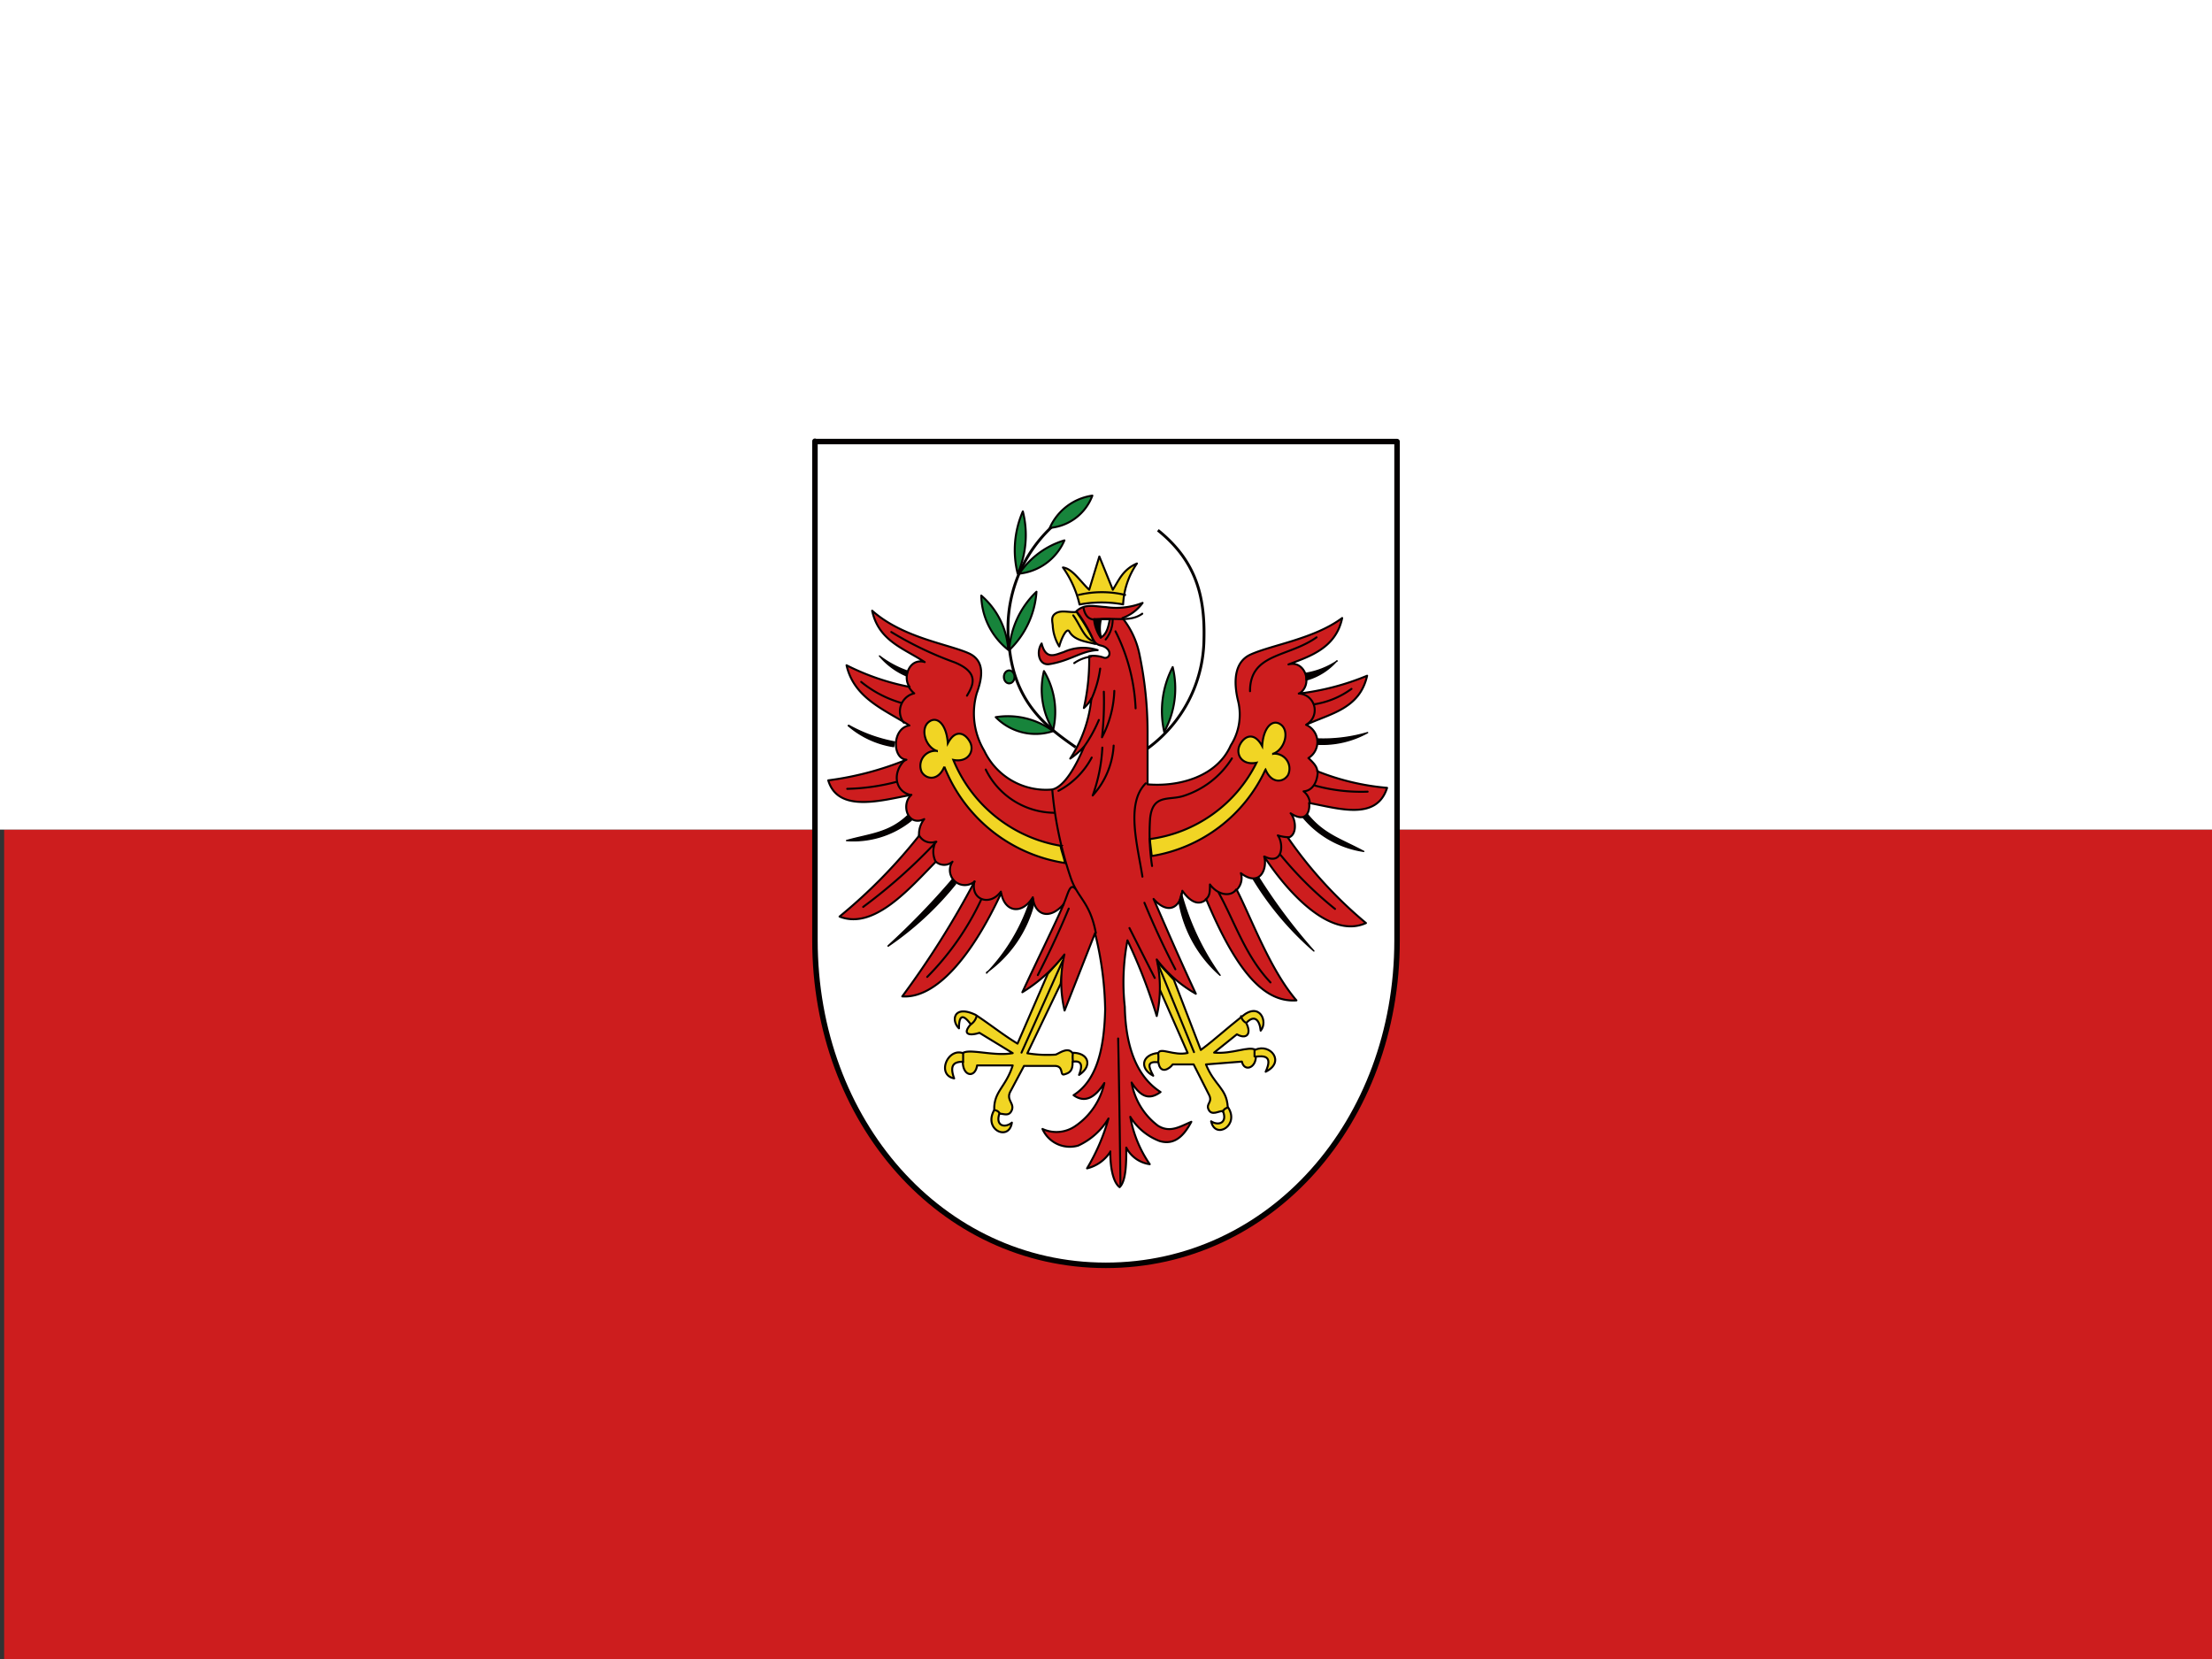<svg id="圖層_1" data-name="圖層 1" xmlns="http://www.w3.org/2000/svg" viewBox="0 0 133 99.75"><rect x="0" y="0" width="133" height="99.75" fill="#333333" stroke="none"/><defs><style>.cls-1,.cls-5{fill:#cd1d1e;}.cls-12,.cls-2,.cls-3{fill:#fff;}.cls-10,.cls-11,.cls-12,.cls-3,.cls-4,.cls-5,.cls-6,.cls-7,.cls-8,.cls-9{stroke:#040000;}.cls-10,.cls-11,.cls-12,.cls-3,.cls-4,.cls-5,.cls-6,.cls-8{stroke-linecap:round;stroke-linejoin:round;}.cls-3{stroke-width:0.33px;}.cls-4,.cls-7{fill:#f1d524;}.cls-10,.cls-11,.cls-12,.cls-4,.cls-5,.cls-7,.cls-8{stroke-width:0.12px;}.cls-11,.cls-6{fill:#040000;}.cls-6{stroke-width:0.08px;}.cls-7,.cls-9{stroke-miterlimit:4.05;}.cls-8,.cls-9{fill:none;}.cls-9{stroke-width:0.17px;}.cls-10{fill:#17843b;}</style></defs><rect id="rect2" class="cls-1" x="0.25" y="49.88" width="132.75" height="49.88"/><rect id="rect4" class="cls-2" width="133" height="49.88"/><g id="g8"><path id="path6" class="cls-3" d="M49,26.55H84v30c0,10.9-7.61,19.53-17.51,19.53S49,67.43,49,56.53v-30"/></g><g id="g58"><g id="g46"><g id="g24"><g id="g14"><path id="path10" class="cls-4" d="M64.94,36.34a7.25,7.25,0,0,1,2.59,0,4.71,4.71,0,0,1,.83-2.46c-.85.37-1.08,1-1.45,1.58l-.81-2-.61,2c-.52-.48-1-1.27-1.58-1.34a6.28,6.28,0,0,1,1,2.23Z"/><path id="path12" class="cls-4" d="M64.73,36.79a13,13,0,0,1,1.13,1.93c-.52-.14-1.26-.2-1.56-.74-.17-.31-.52.51-.61.89a2.71,2.71,0,0,1-.39-1.21c0-.24-.16-.58.19-.79S64.33,36.85,64.73,36.79Z"/></g><path id="path16" class="cls-5" d="M66,39.09a2.8,2.8,0,0,0-2.05.12c-.48.14-1.06.52-1.32-.52-.34.5-.17,1.35.48,1.24,1.24-.2,1.94-.81,2.89-.84Z"/><g id="g22"><path id="path18" class="cls-4" d="M61.18,62.75c-.9-.55-1.54-1.08-2.52-1.73-1.32-.63-1.49.34-1,.81,0-.64.15-1,.71-.24-.54.6-.09.71.52.51l2,1.22c-1.1.21-2.61-.29-3,0-.92-.32-1.59,1.31-.52,1.52-.32-.87.07-1,.52-1,0,.88.74,1,.86.22l2.14,0c-.42,1.33-1.14,1.55-1.11,2.68-.68,1.19.89,1.91,1.06.76-.41.34-1,.21-.75-.54.27,0,.59.19.75-.22s-.36-.6-.09-1.11l.82-1.54h1.84c.57,0,.3.59.58.51s.52-.18.5-.76c.58-.1.6.25.39.79.82-.53.59-1.34-.41-1.33-.28-.37-.8.05-1,.11a7.45,7.45,0,0,1-1.7-.08l2-4.17L64,57.39l-1,1.16Z"/><path id="path20" class="cls-4" d="M72.2,63.13c.86-.64,1.53-1.27,2.46-2,1.08-.94,1.6.31,1.14.84-.06-.63-.37-1-.87-.46.35.68,0,1-.56.68L73,63.29c1.1.1,2.07-.41,2.48-.17.89-.41,1.83.73.62,1.32.46-1-.14-.95-.59-.91,0,.69-.7.93-.84.3L72.51,64c.51,1.27,1.24,1.42,1.31,2.55.76,1.1-.75,2-1,.87.44.29,1,.1.71-.62-.27,0-.67.3-.86-.08s.29-.43,0-.94L71.77,64,70.51,64c-.2.28-.75.62-.86-.13-.69-.07-.62.23-.31.81-.85-.44-.69-1.28.31-1.37.12-.35.94.19,1.76,0l-1.67-3.8-.22-1.74,1.06,1.14Z"/></g></g><g id="g30"><path id="path26" class="cls-6" d="M79,57.18a33.42,33.42,0,0,1-3.38-4.52l-.27.19A18.34,18.34,0,0,0,79,57.18"/><path id="path28" class="cls-6" d="M82,51.19A5.88,5.88,0,0,1,78.23,49l.27-.18c1,1.33,2.07,1.61,3.45,2.35"/></g><path id="path32" class="cls-5" d="M66.76,69.25a2.3,2.3,0,0,1-1.4,1,12.18,12.18,0,0,0,1.29-3,4.12,4.12,0,0,1-1.82,1.63,1.8,1.8,0,0,1-2.15-1,2,2,0,0,0,2-.19,4.21,4.21,0,0,0,1.72-2.57c-.56.88-1.17,1.22-1.85.73,1.25-.8,1.84-2.43,1.9-5.17a20.14,20.14,0,0,0-.61-4.57l-1.83,4.65A7.37,7.37,0,0,1,64,57.39a9.4,9.4,0,0,1-2.53,2.27c1.11-2.38,1.87-3.89,2.49-5.3-.88,1-1.75.65-1.86-.41-.65,1.06-1.69.91-1.9-.26-1.76,3.8-3.92,6.36-5.95,6.22A53.93,53.93,0,0,0,58.6,53a.9.9,0,0,1-1.33-1.19.75.75,0,0,1-1,0c-1.58,1.61-3.73,4.12-5.79,3.3a32,32,0,0,0,4.78-4.86,1.46,1.46,0,0,1,.31-1c-1,.48-1.42-.89-.77-1.46-1.74.32-4.41,1.12-5-.87a18.84,18.84,0,0,0,4.7-1.24c-.87-.07-.87-1.9.18-2.06C53.23,42.69,51.35,42,50.9,40a14.44,14.44,0,0,0,3.79,1.3c-.44-.58,0-1.77.91-1.49-1.23-.82-2.77-1.26-3.16-3.09,1.85,1.64,4.57,2,5.83,2.57,1,.47.77,1.53.46,2.39a4.37,4.37,0,0,0,.45,3.46,4.11,4.11,0,0,0,4.08,2.33c.76-.16,1.47-1.49,1.92-2.57a4.93,4.93,0,0,1-.83.71A8,8,0,0,0,65.62,42a2,2,0,0,1-.45.57,13.23,13.23,0,0,0,.32-3.12,1.82,1.82,0,0,1,.9.1c.28.06.48-.3.14-.58s-.59,0-.88-.69a8.32,8.32,0,0,0-.93-1.53c.52-.48,1.12-.28,1.76-.25a4.33,4.33,0,0,0,2.22-.25,2.55,2.55,0,0,1-1.21.91,5.1,5.1,0,0,1,1,2.08A22.89,22.89,0,0,1,69,44c0,1.1,0,2.35,0,3.16,1.87.16,4.17-.45,5-2.34a3.45,3.45,0,0,0,.45-2.64c-.28-1.12-.27-2.34.71-2.81,1.27-.59,3.83-.94,5.54-2.21-.38,1.83-2,2.32-3.23,2.79,1-.28,1.5,1.21.65,1.75a15.49,15.49,0,0,0,4.08-1.07c-.45,2-2.22,2.27-3.67,2.95a1.13,1.13,0,0,1,.14,2c.3.27.54.54.53.79a14.67,14.67,0,0,0,4.2,1c-.63,2-2.94,1.23-4.69.91.07.39-.1,1.28-1.11.62.33.38.41,1.33-.16,1.47a25.73,25.73,0,0,0,4.69,5.13c-2.21,1-4.81-2-6.12-4,.21.69-.23,1.89-1.4,1a1,1,0,0,1-.25,1c.87,1.69,2,4.8,3.59,6.65-2,.14-3.65-1.86-5.42-6.07-.32.27-.8.37-1.44-.52-.11,1-.85,1.48-1.73.49.62,1.41,1.43,3.32,2.54,5.7a7.73,7.73,0,0,1-2.35-2.06,7.67,7.67,0,0,1,0,3.4,33,33,0,0,0-1.76-4.55,13.46,13.46,0,0,0-.16,4c.06,2.75.91,4.32,2.15,5.12-.68.49-1.18.31-1.74-.57a4.12,4.12,0,0,0,1.59,2.6c.72.44,1.29.06,2-.24-.44.83-1,1.42-1.9,1.16a3.56,3.56,0,0,1-1.77-1.46A7.23,7.23,0,0,0,69.13,70a1.87,1.87,0,0,1-1.41-1c0,.87,0,2-.4,2.38-.42-.31-.57-1.28-.56-2.15Z"/><g id="g44"><path id="path34" class="cls-6" d="M59.32,58.47a7.31,7.31,0,0,0,2.83-4.09c0-.37,0-.58-.29,0a11.32,11.32,0,0,1-2.54,4.13"/><path id="path36" class="cls-6" d="M53.4,56.87a45.39,45.39,0,0,0,3.87-4l.19.27a18.77,18.77,0,0,1-4.06,3.75"/><path id="path38" class="cls-6" d="M50.9,50.54a5.55,5.55,0,0,0,3.9-1.22l-.24-.27c-1.12,1.06-2.29,1.1-3.66,1.49"/><path id="path40" class="cls-6" d="M51,43.63a5.45,5.45,0,0,0,2.73,1.26l.06-.28a9,9,0,0,1-2.76-1"/><path id="path42" class="cls-6" d="M52.88,39.44a4.35,4.35,0,0,0,1.63,1.2l.08-.28a6,6,0,0,1-1.71-.92"/></g></g><g id="g52"><path id="path48" class="cls-7" d="M63.81,50.86a8.5,8.5,0,0,1-6.49-5.17c.9.18,1.29-.54,1-1.08s-.87-.8-1.33.08c-.08-1.16-.66-1.68-1.16-1.27s-.2,1.48.5,1.73a.9.9,0,0,0-.91,1.27c.28.46,1,.55,1.36-.32a9.32,9.32,0,0,0,7.26,5.79c-.07-.34-.22-.74-.27-1Z"/><path id="path50" class="cls-8" d="M59.79,66.75a.38.38,0,0,1,.32.2m4.4-3.62a1.71,1.71,0,0,0,0,.46m-6.6-.48v.55m.48-2.28a.84.84,0,0,0,.33-.48m5.18-3.34-2.48,5.53"/></g><path id="path54" class="cls-9" d="M64.68,44.93c-1.61-1.13-3.67-2.57-4-6.07a8.33,8.33,0,0,1,2.54-7.16"/><path id="path56" class="cls-10" d="M62.77,40.35a4.76,4.76,0,0,1,.55,3.55A4.66,4.66,0,0,1,62.77,40.35Z"/></g><g id="g76"><ellipse id="ellipse60" class="cls-10" cx="60.68" cy="40.7" rx="0.32" ry="0.39"/><g id="g74"><path id="path62" class="cls-10" d="M59.87,43.12a3.35,3.35,0,0,0,3.45.84A4.58,4.58,0,0,0,59.87,43.12Z"/><path id="path64" class="cls-10" d="M62.32,35.58a5.36,5.36,0,0,1-1.64,3.51,5.33,5.33,0,0,1,1.64-3.51Z"/><path id="path66" class="cls-10" d="M64,32.49a3.34,3.34,0,0,1-2.71,2A5,5,0,0,1,64,32.49Z"/><path id="path68" class="cls-10" d="M65.68,29.8a3,3,0,0,1-2.56,1.94A3.32,3.32,0,0,1,65.68,29.8Z"/><path id="path70" class="cls-10" d="M61.5,30.75a5.76,5.76,0,0,1-.31,3.74A5.8,5.8,0,0,1,61.5,30.75Z"/><path id="path72" class="cls-10" d="M59,35.81a4.25,4.25,0,0,0,1.62,3.26A4.67,4.67,0,0,0,59,35.81Z"/></g></g><g id="g82"><path id="path78" class="cls-9" d="M69,45a8.23,8.23,0,0,0,3.39-6.55c.07-2.68-.52-4.76-2.77-6.57"/><path id="path80" class="cls-10" d="M70.51,40.11A5.71,5.71,0,0,0,70,44,5.43,5.43,0,0,0,70.51,40.11Z"/></g><g id="g110"><g id="g108"><path id="path102" class="cls-6" d="M73.36,58.64a7.59,7.59,0,0,1-2.47-4.42l.14-.51a15.32,15.32,0,0,0,2.33,4.93"/><path id="path104" class="cls-6" d="M82.23,44.05a5.62,5.62,0,0,1-3,.7l0-.32a9.38,9.38,0,0,0,3-.38"/><path id="path106" class="cls-6" d="M80.37,39.74a3.75,3.75,0,0,1-1.84,1.15l0-.41a4.81,4.81,0,0,0,1.87-.74"/></g></g><g id="g124"><path id="path112" class="cls-7" d="M69.13,50.45a8.39,8.39,0,0,0,6.42-4.59c-.9.18-1.28-.53-1-1.08s.87-.79,1.34.08c.07-1.16.65-1.68,1.15-1.27s.2,1.48-.49,1.73a.9.9,0,0,1,.9,1.27c-.28.47-1,.55-1.36-.32a9.14,9.14,0,0,1-6.84,5.2Z"/><g id="g122"><path id="path114" class="cls-8" d="M69.27,52.07a12.94,12.94,0,0,1-.12-2.83c.14-1.52,1.12-1.1,2-1.38a5.36,5.36,0,0,0,2.92-2.26m-5.26,8.68c.65,1.57,1.26,2.85,1.86,4m2.58-4.65c1,1.81,1.61,3.82,3.14,5.44m-2.07-5.58c-.3.43-1.06.37-1.57-.31,0,.43,0,.7-.26.9M77,51.41a22,22,0,0,0,3.27,3.24m-2.8-4.31a2.38,2.38,0,0,1-.64-.11c.35.45.35,1.82-.78,1.28m3-4.28a10.48,10.48,0,0,0,3.18.37m-3-1.25c0,.65-.31,1.2-.85,1.23a1,1,0,0,1,.37.63M79,42.35a5.11,5.11,0,0,0,2.26-.93m-3.17.28a1,1,0,0,1,.5,1.84m.57-5.22c-1.72,1.22-4,.94-4,3.24M63.27,47.49a22.39,22.39,0,0,0,1.08,5.2c.43,1.34,1.18,1.49,1.54,3.41m3-9c-1.22,1.2-.49,3.74-.2,5.61m-4.43,1.92c-.65,1.56-1.27,2.85-1.86,4M59,54.08a16.58,16.58,0,0,1-3.25,4.66M58.59,53c-.26,1.07.9,1.54,1.59.61m-3.88-3a32.72,32.72,0,0,1-4.4,3.92m3.36-4.31a.82.82,0,0,0,1,.39,1.33,1.33,0,0,0,0,1.2M53.94,47a12.7,12.7,0,0,1-3,.43m3.48-1.74c-.77.72-.64,1.86.3,2.1m-.54-5.53A6.78,6.78,0,0,1,51.78,41m2.85.27a1.32,1.32,0,0,0,.34.42,1.11,1.11,0,0,0-.63,1.76M53.59,38a20.85,20.85,0,0,0,3.82,1.83c1.5.62,1.1,1.38.73,2m1.13,4.44a4.64,4.64,0,0,0,4.15,2.6m1.17-9a2.29,2.29,0,0,1,1-.39M64.53,37c.41.56.66,1.38,1.2,1.55m1.17-1.27a1.91,1.91,0,0,1-.42,1.17m-1.33-1.89c.12.6.45.73.79.68,1-.13,2,.2,2.74-.34m-1.61,1.06a11.32,11.32,0,0,1,1.21,4.63m-1.91-1a19.43,19.43,0,0,1-.11,2.74A6.46,6.46,0,0,0,67,41.54m-1.39.52a6.63,6.63,0,0,0,.54-1.86m-1.08,4.85a8.38,8.38,0,0,0,1-1.76m-2.43,4.26a4.79,4.79,0,0,0,2-2m.64-.6a9.84,9.84,0,0,1-.58,2.88,4.87,4.87,0,0,0,1.26-3m-2.1-9.06a6,6,0,0,1,2.79,0m-.42,26.67c.07,3.1.1,5.94.14,8.8m.54-15.44,1.52,3M63.9,54.45c.31-.55.4-1.53.82-.93"/><path id="path116" class="cls-11" d="M65.78,37.22a2.36,2.36,0,0,0,.4,1.12l0-1.1Z"/><path id="path118" class="cls-8" d="M73.82,66.6a.41.41,0,0,0-.3.24m-3.88-3.48a2,2,0,0,1,0,.46m5.79-.72c0,.15,0,.22,0,.42m-.56-2.05a.61.61,0,0,1-.25-.37m-5-3.15,2.17,5.31"/><path id="path120" class="cls-12" d="M66.19,38.33c.36-.19.46-.67.54-1.1H66.2a2.23,2.23,0,0,0,0,1.09Z"/></g></g></svg>